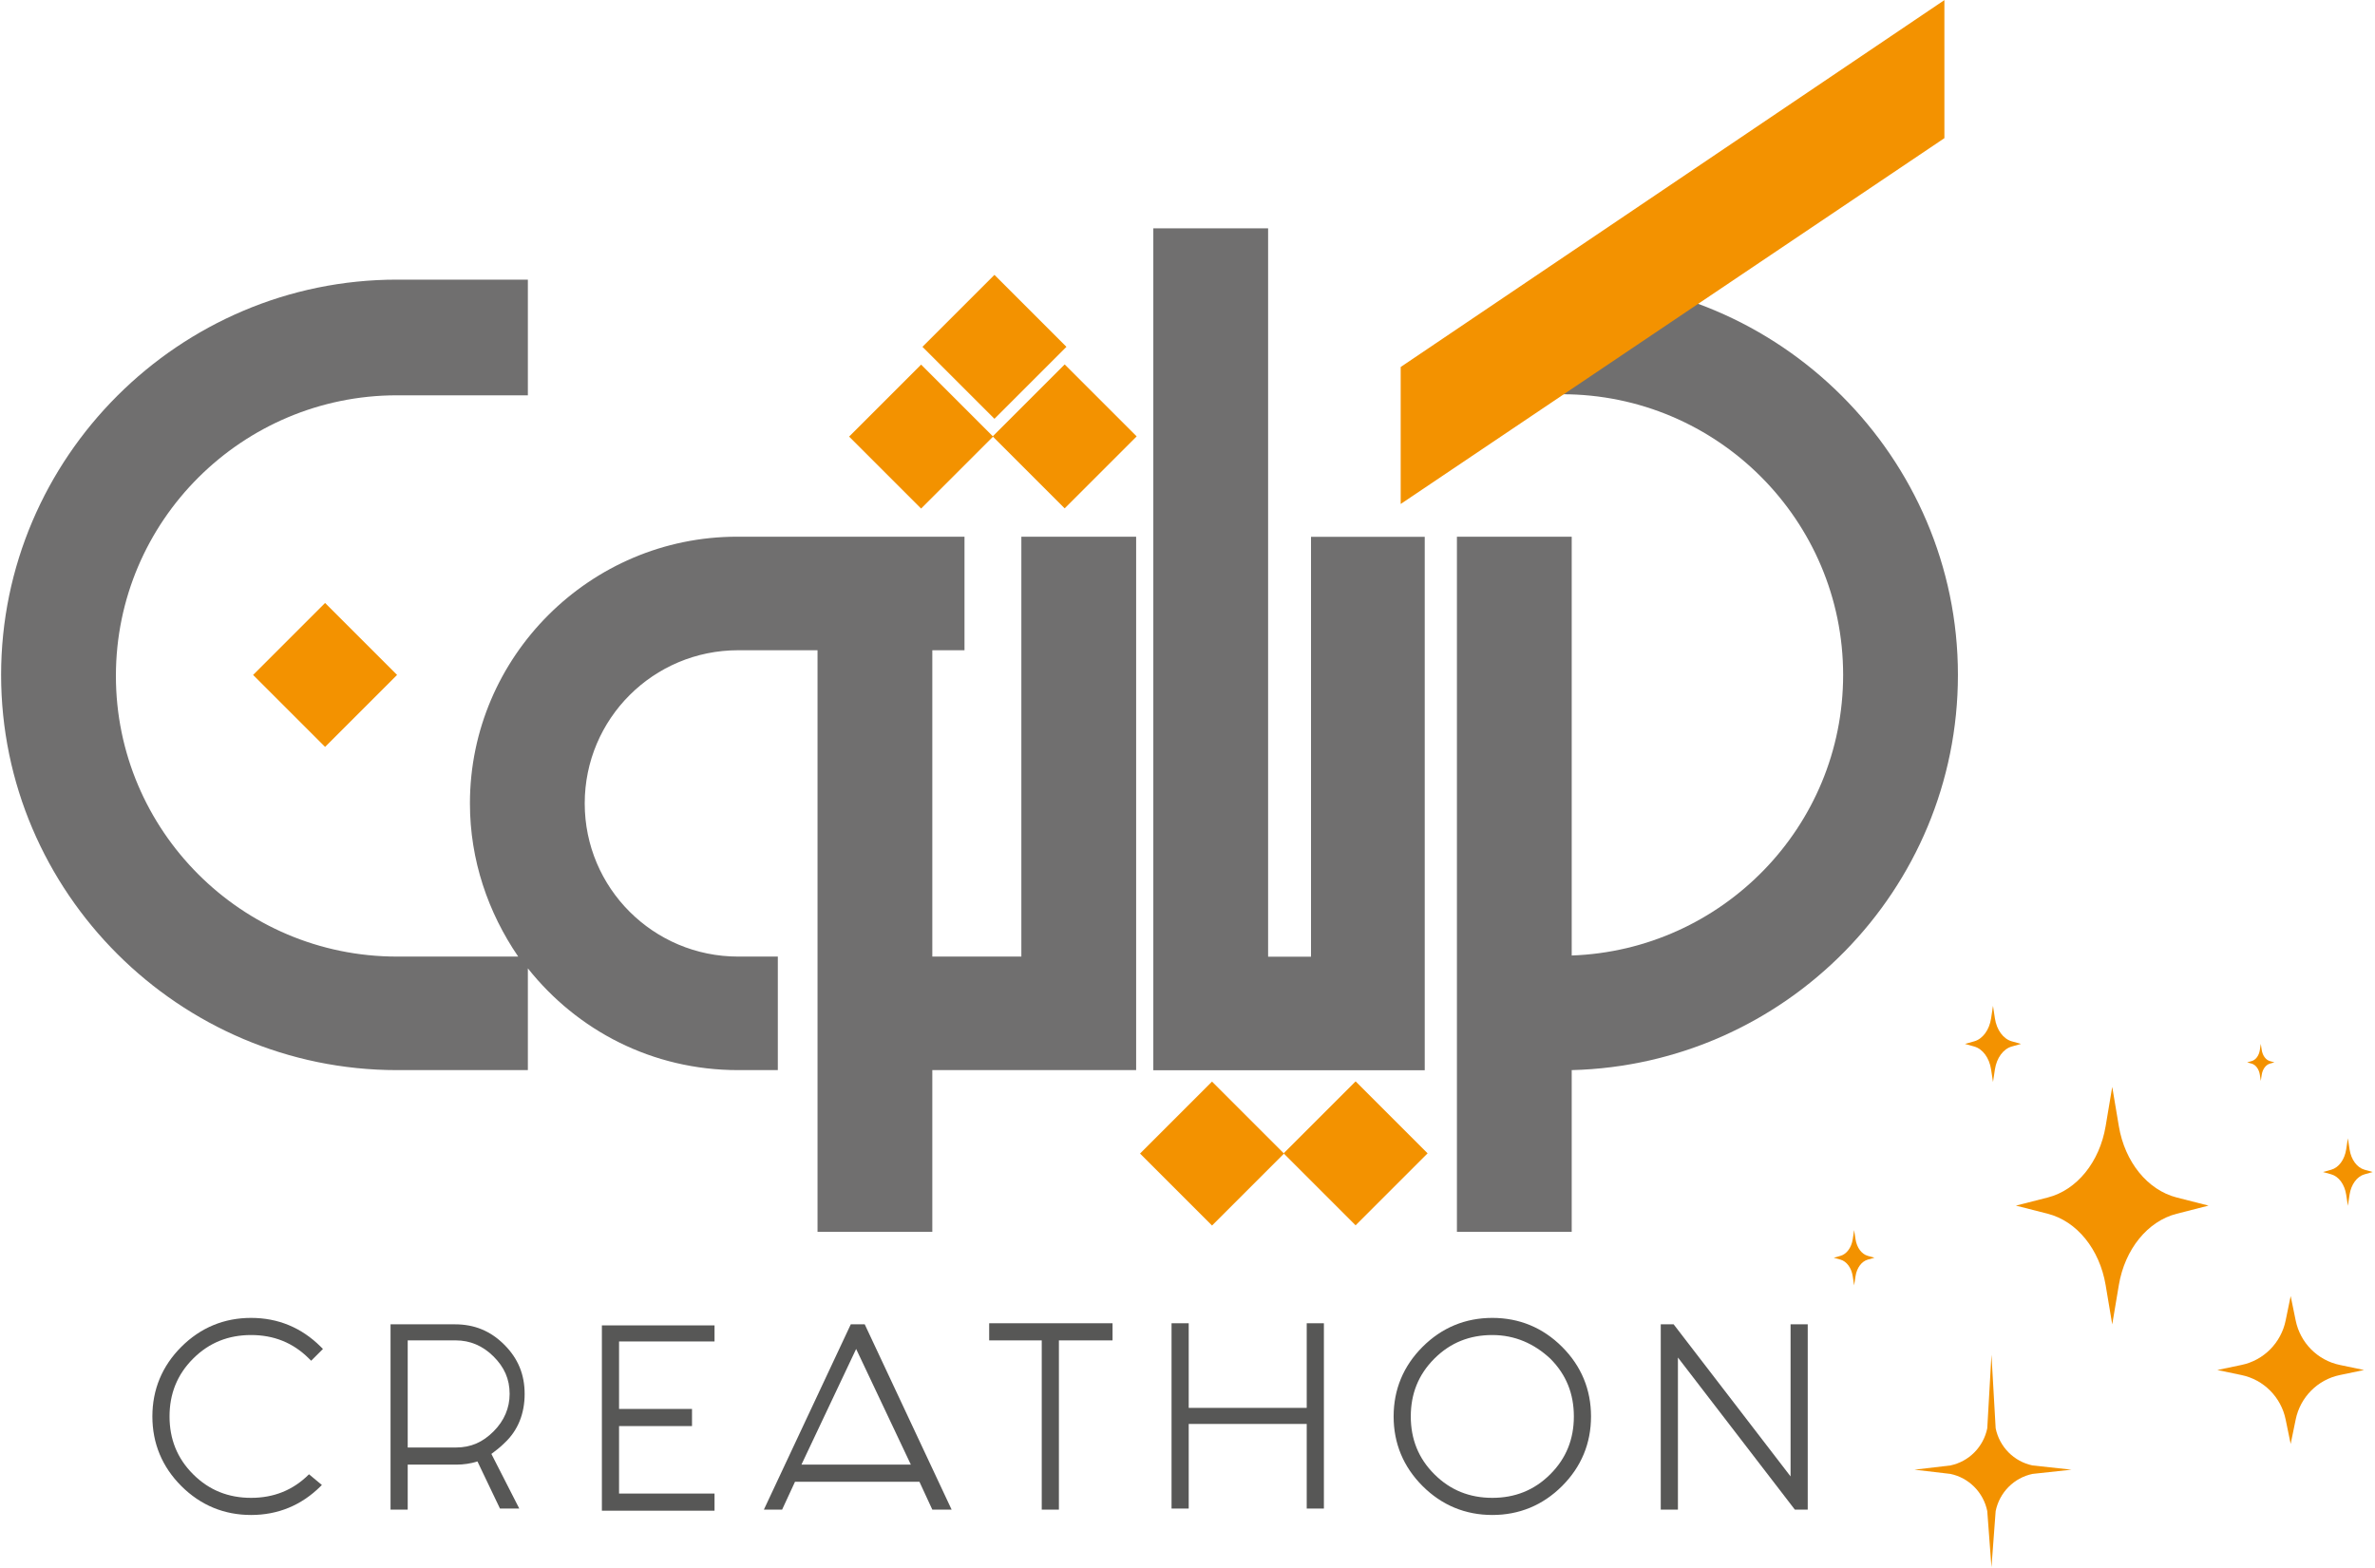 <?xml version="1.0" encoding="UTF-8" standalone="no"?>
<!DOCTYPE svg PUBLIC "-//W3C//DTD SVG 1.1//EN" "http://www.w3.org/Graphics/SVG/1.1/DTD/svg11.dtd">
<svg width="100%" height="100%" viewBox="0 0 1426 942" version="1.1" xmlns="http://www.w3.org/2000/svg" xmlns:xlink="http://www.w3.org/1999/xlink" xml:space="preserve" xmlns:serif="http://www.serif.com/" style="fill-rule:evenodd;clip-rule:evenodd;stroke-linejoin:round;stroke-miterlimit:2;">
    <g transform="matrix(1,0,0,1,-3601,-501)">
        <g transform="matrix(8.333,0,0,8.333,0,0)">
            <g id="LOGO">
                <g transform="matrix(0.773,0,0,-0.772,380.349,178.089)">
                    <path d="M249.5,89.8C249.5,110.1 232.9,126.7 212.6,126.7L212.6,116C227.1,116 238.8,104.2 238.8,89.8C238.8,75.6 227.5,64.1 213.5,63.6L213.5,102.7L202.8,102.7L202.8,37.8L213.5,37.8L213.5,52.9C233.4,53.4 249.5,69.7 249.5,89.8Z" style="fill:rgb(112,111,111);fill-rule:nonzero;"/>
                </g>
                <g transform="matrix(0.773,0,0,-0.772,380.349,162.735)">
                    <path d="M189.2,43.6L185.2,43.6L185.2,111.6L174.5,111.6L174.5,33L199.8,33L199.8,82.8L189.2,82.8L189.2,43.6Z" style="fill:rgb(112,111,111);fill-rule:nonzero;"/>
                </g>
                <g transform="matrix(0.773,0,0,-0.772,380.349,178.089)">
                    <path d="M162.2,63.5L153.9,63.5L153.9,92.1L156.9,92.1L156.9,102.7L135.7,102.7C122,102.7 110.8,91.5 110.8,77.8C110.8,72.5 112.5,67.6 115.3,63.5L104,63.5C89.5,63.5 77.8,75.3 77.8,89.7C77.8,104.2 89.6,115.9 104,115.9L116.2,115.9L116.2,126.7L104,126.7C83.7,126.7 67.1,110.1 67.1,89.8C67.1,69.5 83.7,52.9 104,52.9L116.2,52.9L116.2,62.4C120.8,56.6 127.8,52.9 135.8,52.9L139.5,52.9L139.5,63.5L135.8,63.5C127.9,63.5 121.5,69.9 121.5,77.8C121.5,85.7 127.9,92.1 135.8,92.1L143.2,92.1L143.2,37.8L153.9,37.8L153.9,52.9L172.9,52.9L172.9,102.7L162.2,102.7L162.2,63.5Z" style="fill:rgb(112,111,111);fill-rule:nonzero;"/>
                </g>
                <g transform="matrix(0.546,-0.546,-0.546,-0.546,443.221,202.734)">
                    <rect x="92.6" y="70" width="9.5" height="9.5" style="fill:rgb(243,146,0);"/>
                </g>
                <g transform="matrix(0.546,-0.546,-0.546,-0.546,446.716,211.094)">
                    <rect x="161.6" y="47.8" width="9.5" height="9.5" style="fill:rgb(243,146,0);"/>
                </g>
                <g transform="matrix(0.546,-0.546,-0.546,-0.546,443.688,203.792)">
                    <rect x="148.2" y="47.8" width="9.5" height="9.5" style="fill:rgb(243,146,0);"/>
                </g>
                <g transform="matrix(0.546,-0.546,-0.546,-0.546,489.464,314.147)">
                    <rect x="188.7" y="114.8" width="9.5" height="9.5" style="fill:rgb(243,146,0);"/>
                </g>
                <g transform="matrix(0.546,-0.546,-0.546,-0.546,486.435,306.846)">
                    <rect x="175.3" y="114.8" width="9.5" height="9.5" style="fill:rgb(243,146,0);"/>
                </g>
                <g transform="matrix(0.546,-0.546,-0.546,-0.546,440.618,196.504)">
                    <rect x="155.1" y="39.4" width="9.5" height="9.5" style="fill:rgb(243,146,0);"/>
                </g>
                <g transform="matrix(-0.64,0.432,-0.433,-0.639,710.665,4.455)">
                    <path d="M188.858,40.551L250.07,40.551L257.242,29.949L196.086,29.866L188.858,40.551Z" style="fill:rgb(243,146,0);fill-rule:nonzero;"/>
                </g>
                <g transform="matrix(0.773,0,0,-0.772,380.349,273.379)">
                    <path d="M95.8,138.6L97,137.6L96.9,137.5C95.1,135.7 92.9,134.8 90.4,134.8C87.9,134.8 85.7,135.7 83.9,137.5C82.1,139.3 81.2,141.5 81.2,144C81.2,146.5 82.1,148.7 83.9,150.5C85.7,152.3 87.9,153.2 90.4,153.2C92.9,153.2 95.1,152.3 96.9,150.5C97,150.4 97,150.4 97.1,150.3L96,149.2C95.9,149.3 95.9,149.3 95.8,149.4C94.3,150.9 92.5,151.6 90.4,151.6C88.3,151.6 86.5,150.9 85,149.4C83.5,147.9 82.8,146.1 82.8,144C82.8,141.9 83.5,140.1 85,138.6C86.5,137.1 88.3,136.4 90.4,136.4C92.5,136.4 94.3,137.1 95.8,138.6Z" style="fill:rgb(87,87,86);fill-rule:nonzero;"/>
                </g>
                <g transform="matrix(0.773,0,0,-0.772,380.349,273.456)">
                    <path d="M111.5,139.9C110.9,139.7 110.2,139.6 109.5,139.6L105,139.6L105,135.4L103.4,135.4L103.4,152.7L109.4,152.7C111.2,152.7 112.7,152.1 114,150.8C115.3,149.5 115.9,148 115.9,146.2C115.9,144.4 115.3,142.8 114,141.6C113.6,141.2 113.2,140.9 112.8,140.6L115.4,135.5L113.6,135.5L111.5,139.9ZM109.5,151.2L105,151.2L105,141.2L109.5,141.2C110.9,141.2 112,141.7 113,142.7C114,143.7 114.5,144.9 114.5,146.2C114.5,147.6 114,148.7 113,149.7C112,150.7 110.8,151.2 109.5,151.2Z" style="fill:rgb(87,87,86);fill-rule:nonzero;"/>
                </g>
                <g transform="matrix(0.773,0,0,-0.772,380.349,273.533)">
                    <path d="M133.6,152.8L133.6,151.2L124.7,151.2L124.7,144.9L131.5,144.9L131.5,143.3L124.7,143.3L124.7,137L133.6,137L133.6,135.4L123.1,135.4L123.1,152.7L133.6,152.7L133.6,152.8Z" style="fill:rgb(87,87,86);fill-rule:nonzero;"/>
                </g>
                <g transform="matrix(0.773,0,0,-0.772,380.349,273.456)">
                    <path d="M152.7,138L141.1,138L139.9,135.4L138.2,135.4L146.3,152.7L147.6,152.7L155.7,135.4L153.9,135.4L152.7,138ZM151.9,139.6L146.8,150.4L141.7,139.6L151.9,139.6Z" style="fill:rgb(87,87,86);fill-rule:nonzero;"/>
                </g>
                <g transform="matrix(0.773,0,0,-0.772,380.349,273.379)">
                    <path d="M164.2,151.1L159.2,151.1L159.2,152.7L170.7,152.7L170.7,151.1L165.7,151.1L165.7,135.3L164.1,135.3L164.1,151.1L164.2,151.1Z" style="fill:rgb(87,87,86);fill-rule:nonzero;"/>
                </g>
                <g transform="matrix(0.773,0,0,-0.772,380.349,273.302)">
                    <path d="M188.8,144.7L188.8,152.6L190.4,152.6L190.4,135.3L188.8,135.3L188.8,143.2L177.8,143.2L177.8,135.3L176.2,135.3L176.2,152.6L177.8,152.6L177.8,144.7L188.8,144.7Z" style="fill:rgb(87,87,86);fill-rule:nonzero;"/>
                </g>
                <g transform="matrix(0.773,0,0,-0.772,380.349,273.379)">
                    <path d="M215.3,144C215.3,141.5 214.4,139.3 212.6,137.5C210.8,135.7 208.6,134.8 206.1,134.8C203.6,134.8 201.4,135.7 199.6,137.5C197.8,139.3 196.9,141.5 196.9,144C196.9,146.5 197.8,148.7 199.6,150.5C201.4,152.3 203.6,153.2 206.1,153.2C208.6,153.2 210.8,152.3 212.6,150.5C214.4,148.7 215.3,146.5 215.3,144ZM206.1,151.6C204,151.6 202.2,150.9 200.7,149.4C199.2,147.9 198.5,146.1 198.5,144C198.5,141.9 199.2,140.1 200.7,138.6C202.2,137.1 204,136.4 206.1,136.4C208.2,136.4 210,137.1 211.5,138.6C213,140.1 213.7,141.9 213.7,144C213.7,146.1 213,147.9 211.5,149.4C210,150.8 208.2,151.6 206.1,151.6Z" style="fill:rgb(87,87,86);fill-rule:nonzero;"/>
                </g>
                <g transform="matrix(0.773,0,0,-0.772,380.349,273.456)">
                    <path d="M221.8,152.7L223,152.7L233.9,138.5L233.9,152.7L235.5,152.7L235.5,135.4L234.3,135.4L223.4,149.6L223.4,135.4L221.8,135.4L221.8,152.7Z" style="fill:rgb(87,87,86);fill-rule:nonzero;"/>
                </g>
                <g transform="matrix(0.12,0,0,-0.121,564.268,161.473)">
                    <path d="M225.033,119.476L205.911,114.636C188.428,110.212 174.767,93.503 171.149,72.12L167.193,48.731L163.236,72.12C159.618,93.503 145.957,110.212 128.474,114.636L109.352,119.476L128.474,124.316C145.957,128.741 159.618,145.449 163.236,166.833L167.193,190.221L171.149,166.833C174.767,145.449 188.428,128.741 205.911,124.316L225.033,119.476Z" style="fill:rgb(243,146,0);fill-rule:nonzero;"/>
                </g>
                <g transform="matrix(0.12,0,0,-0.121,564.268,185.227)">
                    <path d="M318.384,217.875L303.82,214.861C290.505,212.106 280.1,201.701 277.345,188.386L274.331,173.822L271.317,188.386C268.562,201.701 258.157,212.106 244.842,214.861L230.278,217.875L244.842,220.889C258.157,223.644 268.562,234.049 271.317,247.364L274.331,261.928L277.345,247.364C280.1,234.049 290.505,223.644 303.82,220.889L318.384,217.875Z" style="fill:rgb(243,146,0);fill-rule:nonzero;"/>
                </g>
                <g transform="matrix(0.12,0,0,-0.121,564.268,198.374)">
                    <path d="M142.745,267.157L119.333,264.637C108.2,262.333 99.5,253.633 97.196,242.5L94.676,209.013L92.156,242.5C89.852,253.633 81.152,262.333 70.019,264.637L48.447,267.157L70.019,269.677C81.152,271.981 89.852,280.681 92.156,291.814L94.676,335.652L97.196,291.814C99.5,280.681 108.2,271.981 119.333,269.677L142.745,267.157Z" style="fill:rgb(243,146,0);fill-rule:nonzero;"/>
                </g>
                <g transform="matrix(0.12,0,0,-0.121,564.268,156.618)">
                    <path d="M323.597,99.364L318.666,97.989C314.158,96.731 310.635,91.98 309.702,85.902L308.682,79.253L307.661,85.902C306.728,91.981 303.206,96.731 298.697,97.989L293.766,99.364L298.697,100.74C303.206,101.998 306.728,106.748 307.661,112.827L308.682,119.476L309.702,112.827C310.635,106.748 314.158,101.998 318.666,100.74L323.597,99.364Z" style="fill:rgb(243,146,0);fill-rule:nonzero;"/>
                </g>
                <g transform="matrix(0.12,0,0,-0.121,564.268,169.004)">
                    <path d="M24.426,150.673L20.389,149.546C16.697,148.516 13.813,144.627 13.049,139.649L12.213,134.205L11.378,139.649C10.614,144.627 7.729,148.516 4.038,149.546L0,150.673L4.038,151.799C7.729,152.829 10.614,156.719 11.378,161.697L12.213,167.141L13.049,161.697C13.813,156.719 16.697,152.829 20.389,151.799L24.426,150.673Z" style="fill:rgb(243,146,0);fill-rule:nonzero;"/>
                </g>
                <g transform="matrix(0.12,0,0,-0.121,564.268,138.106)">
                    <path d="M112.416,22.68L106.855,21.128C101.771,19.71 97.799,14.353 96.747,7.498L95.596,0L94.445,7.498C93.393,14.353 89.421,19.71 84.337,21.128L78.776,22.68L84.337,24.231C89.421,25.65 93.393,31.006 94.445,37.862L95.596,45.359L96.747,37.861C97.799,31.006 101.771,25.65 106.855,24.231L112.416,22.68Z" style="fill:rgb(243,146,0);fill-rule:nonzero;"/>
                </g>
                <g transform="matrix(0.12,0,0,-0.121,564.268,140.771)">
                    <path d="M264.575,33.718L261.869,32.963C259.395,32.272 257.461,29.665 256.949,26.329L256.389,22.68L255.829,26.329C255.317,29.665 253.384,32.272 250.909,32.963L248.203,33.718L250.909,34.473C253.384,35.163 255.317,37.77 255.829,41.107L256.389,44.756L256.949,41.107C257.461,37.77 259.395,35.163 261.869,34.473L264.575,33.718Z" style="fill:rgb(243,146,0);fill-rule:nonzero;"/>
                </g>
            </g>
        </g>
    </g>
</svg>
